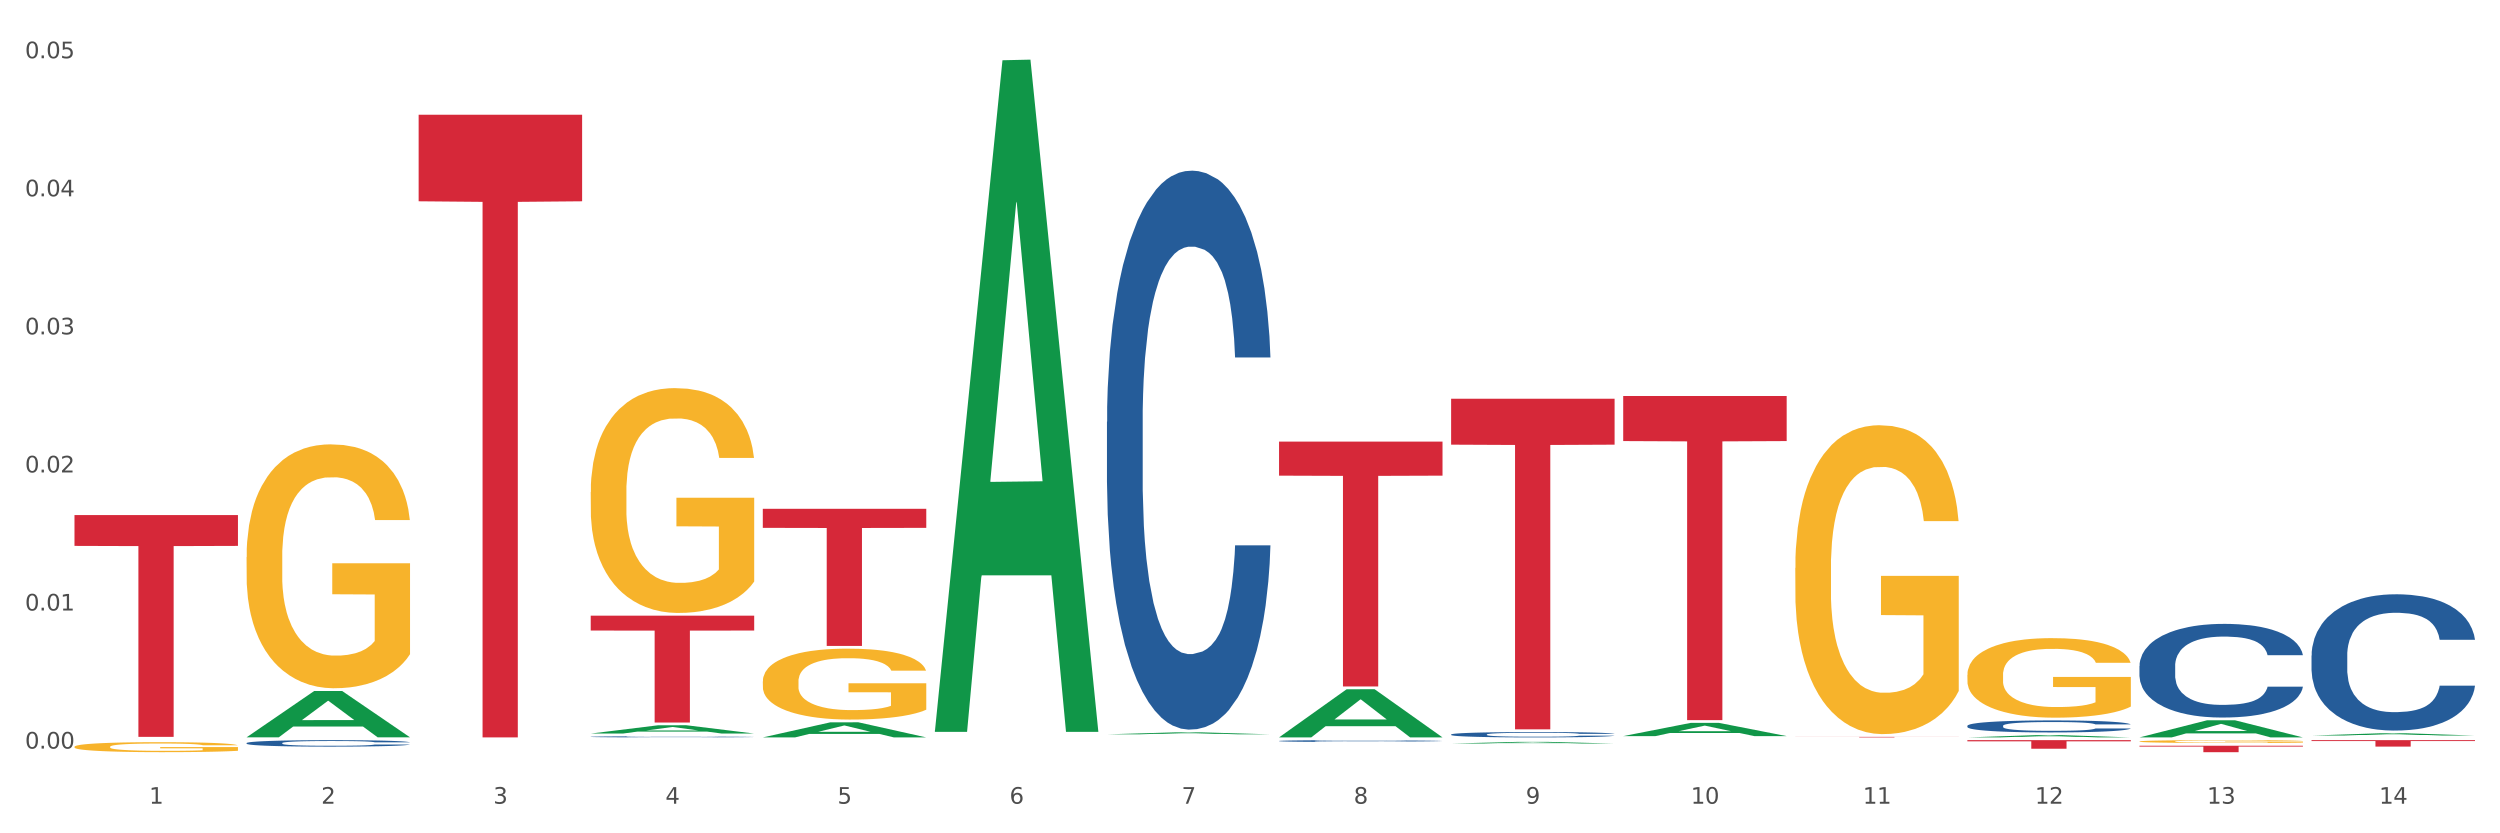 <?xml version="1.0" encoding="utf-8" standalone="no"?>
<!DOCTYPE svg PUBLIC "-//W3C//DTD SVG 1.1//EN"
  "http://www.w3.org/Graphics/SVG/1.1/DTD/svg11.dtd">
<svg xmlns:xlink="http://www.w3.org/1999/xlink" width="1080pt" height="360pt" viewBox="0 0 1080 360" xmlns="http://www.w3.org/2000/svg" version="1.1">
 <rect x="0" y="0" width="1080" height="360" fill="#333333" stroke="none"/>
 <defs>
  <style type="text/css">*{stroke-linejoin: round; stroke-linecap: butt}</style>
 </defs>
 <g id="figure_1">
  <g id="patch_1">
   <path d="M 0 360 
L 1080 360 
L 1080 0 
L 0 0 
z
" style="fill: #ffffff; stroke: #ffffff; stroke-linejoin: miter"/>
  </g>
  <g id="axes_1">
   <g id="matplotlib.axis_1">
    <g id="xtick_1">
     <g id="text_1">
      <!-- 1 -->
      <g style="fill: #4d4d4d" transform="translate(64.432 347.204) scale(0.096 -0.096)">
       <defs>
        <path id="DejaVuSans-31" d="M 794 531 
L 1825 531 
L 1825 4091 
L 703 3866 
L 703 4441 
L 1819 4666 
L 2450 4666 
L 2450 531 
L 3481 531 
L 3481 0 
L 794 0 
L 794 531 
z
" transform="scale(0.016)"/>
       </defs>
       <use xlink:href="#DejaVuSans-31"/>
      </g>
     </g>
    </g>
    <g id="xtick_2">
     <g id="text_2">
      <!-- 2 -->
      <g style="fill: #4d4d4d" transform="translate(138.771 347.204) scale(0.096 -0.096)">
       <defs>
        <path id="DejaVuSans-32" d="M 1228 531 
L 3431 531 
L 3431 0 
L 469 0 
L 469 531 
Q 828 903 1448 1529 
Q 2069 2156 2228 2338 
Q 2531 2678 2651 2914 
Q 2772 3150 2772 3378 
Q 2772 3750 2511 3984 
Q 2250 4219 1831 4219 
Q 1534 4219 1204 4116 
Q 875 4013 500 3803 
L 500 4441 
Q 881 4594 1212 4672 
Q 1544 4750 1819 4750 
Q 2544 4750 2975 4387 
Q 3406 4025 3406 3419 
Q 3406 3131 3298 2873 
Q 3191 2616 2906 2266 
Q 2828 2175 2409 1742 
Q 1991 1309 1228 531 
z
" transform="scale(0.016)"/>
       </defs>
       <use xlink:href="#DejaVuSans-32"/>
      </g>
     </g>
    </g>
    <g id="xtick_3">
     <g id="text_3">
      <!-- 3 -->
      <g style="fill: #4d4d4d" transform="translate(213.109 347.204) scale(0.096 -0.096)">
       <defs>
        <path id="DejaVuSans-33" d="M 2597 2516 
Q 3050 2419 3304 2112 
Q 3559 1806 3559 1356 
Q 3559 666 3084 287 
Q 2609 -91 1734 -91 
Q 1441 -91 1130 -33 
Q 819 25 488 141 
L 488 750 
Q 750 597 1062 519 
Q 1375 441 1716 441 
Q 2309 441 2620 675 
Q 2931 909 2931 1356 
Q 2931 1769 2642 2001 
Q 2353 2234 1838 2234 
L 1294 2234 
L 1294 2753 
L 1863 2753 
Q 2328 2753 2575 2939 
Q 2822 3125 2822 3475 
Q 2822 3834 2567 4026 
Q 2313 4219 1838 4219 
Q 1578 4219 1281 4162 
Q 984 4106 628 3988 
L 628 4550 
Q 988 4650 1302 4700 
Q 1616 4750 1894 4750 
Q 2613 4750 3031 4423 
Q 3450 4097 3450 3541 
Q 3450 3153 3228 2886 
Q 3006 2619 2597 2516 
z
" transform="scale(0.016)"/>
       </defs>
       <use xlink:href="#DejaVuSans-33"/>
      </g>
     </g>
    </g>
    <g id="xtick_4">
     <g id="text_4">
      <!-- 4 -->
      <g style="fill: #4d4d4d" transform="translate(287.448 347.204) scale(0.096 -0.096)">
       <defs>
        <path id="DejaVuSans-34" d="M 2419 4116 
L 825 1625 
L 2419 1625 
L 2419 4116 
z
M 2253 4666 
L 3047 4666 
L 3047 1625 
L 3713 1625 
L 3713 1100 
L 3047 1100 
L 3047 0 
L 2419 0 
L 2419 1100 
L 313 1100 
L 313 1709 
L 2253 4666 
z
" transform="scale(0.016)"/>
       </defs>
       <use xlink:href="#DejaVuSans-34"/>
      </g>
     </g>
    </g>
    <g id="xtick_5">
     <g id="text_5">
      <!-- 5 -->
      <g style="fill: #4d4d4d" transform="translate(361.787 347.204) scale(0.096 -0.096)">
       <defs>
        <path id="DejaVuSans-35" d="M 691 4666 
L 3169 4666 
L 3169 4134 
L 1269 4134 
L 1269 2991 
Q 1406 3038 1543 3061 
Q 1681 3084 1819 3084 
Q 2600 3084 3056 2656 
Q 3513 2228 3513 1497 
Q 3513 744 3044 326 
Q 2575 -91 1722 -91 
Q 1428 -91 1123 -41 
Q 819 9 494 109 
L 494 744 
Q 775 591 1075 516 
Q 1375 441 1709 441 
Q 2250 441 2565 725 
Q 2881 1009 2881 1497 
Q 2881 1984 2565 2268 
Q 2250 2553 1709 2553 
Q 1456 2553 1204 2497 
Q 953 2441 691 2322 
L 691 4666 
z
" transform="scale(0.016)"/>
       </defs>
       <use xlink:href="#DejaVuSans-35"/>
      </g>
     </g>
    </g>
    <g id="xtick_6">
     <g id="text_6">
      <!-- 6 -->
      <g style="fill: #4d4d4d" transform="translate(436.125 347.204) scale(0.096 -0.096)">
       <defs>
        <path id="DejaVuSans-36" d="M 2113 2584 
Q 1688 2584 1439 2293 
Q 1191 2003 1191 1497 
Q 1191 994 1439 701 
Q 1688 409 2113 409 
Q 2538 409 2786 701 
Q 3034 994 3034 1497 
Q 3034 2003 2786 2293 
Q 2538 2584 2113 2584 
z
M 3366 4563 
L 3366 3988 
Q 3128 4100 2886 4159 
Q 2644 4219 2406 4219 
Q 1781 4219 1451 3797 
Q 1122 3375 1075 2522 
Q 1259 2794 1537 2939 
Q 1816 3084 2150 3084 
Q 2853 3084 3261 2657 
Q 3669 2231 3669 1497 
Q 3669 778 3244 343 
Q 2819 -91 2113 -91 
Q 1303 -91 875 529 
Q 447 1150 447 2328 
Q 447 3434 972 4092 
Q 1497 4750 2381 4750 
Q 2619 4750 2861 4703 
Q 3103 4656 3366 4563 
z
" transform="scale(0.016)"/>
       </defs>
       <use xlink:href="#DejaVuSans-36"/>
      </g>
     </g>
    </g>
    <g id="xtick_7">
     <g id="text_7">
      <!-- 7 -->
      <g style="fill: #4d4d4d" transform="translate(510.464 347.204) scale(0.096 -0.096)">
       <defs>
        <path id="DejaVuSans-37" d="M 525 4666 
L 3525 4666 
L 3525 4397 
L 1831 0 
L 1172 0 
L 2766 4134 
L 525 4134 
L 525 4666 
z
" transform="scale(0.016)"/>
       </defs>
       <use xlink:href="#DejaVuSans-37"/>
      </g>
     </g>
    </g>
    <g id="xtick_8">
     <g id="text_8">
      <!-- 8 -->
      <g style="fill: #4d4d4d" transform="translate(584.803 347.204) scale(0.096 -0.096)">
       <defs>
        <path id="DejaVuSans-38" d="M 2034 2216 
Q 1584 2216 1326 1975 
Q 1069 1734 1069 1313 
Q 1069 891 1326 650 
Q 1584 409 2034 409 
Q 2484 409 2743 651 
Q 3003 894 3003 1313 
Q 3003 1734 2745 1975 
Q 2488 2216 2034 2216 
z
M 1403 2484 
Q 997 2584 770 2862 
Q 544 3141 544 3541 
Q 544 4100 942 4425 
Q 1341 4750 2034 4750 
Q 2731 4750 3128 4425 
Q 3525 4100 3525 3541 
Q 3525 3141 3298 2862 
Q 3072 2584 2669 2484 
Q 3125 2378 3379 2068 
Q 3634 1759 3634 1313 
Q 3634 634 3220 271 
Q 2806 -91 2034 -91 
Q 1263 -91 848 271 
Q 434 634 434 1313 
Q 434 1759 690 2068 
Q 947 2378 1403 2484 
z
M 1172 3481 
Q 1172 3119 1398 2916 
Q 1625 2713 2034 2713 
Q 2441 2713 2670 2916 
Q 2900 3119 2900 3481 
Q 2900 3844 2670 4047 
Q 2441 4250 2034 4250 
Q 1625 4250 1398 4047 
Q 1172 3844 1172 3481 
z
" transform="scale(0.016)"/>
       </defs>
       <use xlink:href="#DejaVuSans-38"/>
      </g>
     </g>
    </g>
    <g id="xtick_9">
     <g id="text_9">
      <!-- 9 -->
      <g style="fill: #4d4d4d" transform="translate(659.142 347.204) scale(0.096 -0.096)">
       <defs>
        <path id="DejaVuSans-39" d="M 703 97 
L 703 672 
Q 941 559 1184 500 
Q 1428 441 1663 441 
Q 2288 441 2617 861 
Q 2947 1281 2994 2138 
Q 2813 1869 2534 1725 
Q 2256 1581 1919 1581 
Q 1219 1581 811 2004 
Q 403 2428 403 3163 
Q 403 3881 828 4315 
Q 1253 4750 1959 4750 
Q 2769 4750 3195 4129 
Q 3622 3509 3622 2328 
Q 3622 1225 3098 567 
Q 2575 -91 1691 -91 
Q 1453 -91 1209 -44 
Q 966 3 703 97 
z
M 1959 2075 
Q 2384 2075 2632 2365 
Q 2881 2656 2881 3163 
Q 2881 3666 2632 3958 
Q 2384 4250 1959 4250 
Q 1534 4250 1286 3958 
Q 1038 3666 1038 3163 
Q 1038 2656 1286 2365 
Q 1534 2075 1959 2075 
z
" transform="scale(0.016)"/>
       </defs>
       <use xlink:href="#DejaVuSans-39"/>
      </g>
     </g>
    </g>
    <g id="xtick_10">
     <g id="text_10">
      <!-- 10 -->
      <g style="fill: #4d4d4d" transform="translate(730.426 347.204) scale(0.096 -0.096)">
       <defs>
        <path id="DejaVuSans-30" d="M 2034 4250 
Q 1547 4250 1301 3770 
Q 1056 3291 1056 2328 
Q 1056 1369 1301 889 
Q 1547 409 2034 409 
Q 2525 409 2770 889 
Q 3016 1369 3016 2328 
Q 3016 3291 2770 3770 
Q 2525 4250 2034 4250 
z
M 2034 4750 
Q 2819 4750 3233 4129 
Q 3647 3509 3647 2328 
Q 3647 1150 3233 529 
Q 2819 -91 2034 -91 
Q 1250 -91 836 529 
Q 422 1150 422 2328 
Q 422 3509 836 4129 
Q 1250 4750 2034 4750 
z
" transform="scale(0.016)"/>
       </defs>
       <use xlink:href="#DejaVuSans-31"/>
       <use xlink:href="#DejaVuSans-30" transform="translate(63.623 0)"/>
      </g>
     </g>
    </g>
    <g id="xtick_11">
     <g id="text_11">
      <!-- 11 -->
      <g style="fill: #4d4d4d" transform="translate(804.765 347.204) scale(0.096 -0.096)">
       <use xlink:href="#DejaVuSans-31"/>
       <use xlink:href="#DejaVuSans-31" transform="translate(63.623 0)"/>
      </g>
     </g>
    </g>
    <g id="xtick_12">
     <g id="text_12">
      <!-- 12 -->
      <g style="fill: #4d4d4d" transform="translate(879.104 347.204) scale(0.096 -0.096)">
       <use xlink:href="#DejaVuSans-31"/>
       <use xlink:href="#DejaVuSans-32" transform="translate(63.623 0)"/>
      </g>
     </g>
    </g>
    <g id="xtick_13">
     <g id="text_13">
      <!-- 13 -->
      <g style="fill: #4d4d4d" transform="translate(953.442 347.204) scale(0.096 -0.096)">
       <use xlink:href="#DejaVuSans-31"/>
       <use xlink:href="#DejaVuSans-33" transform="translate(63.623 0)"/>
      </g>
     </g>
    </g>
    <g id="xtick_14">
     <g id="text_14">
      <!-- 14 -->
      <g style="fill: #4d4d4d" transform="translate(1027.781 347.204) scale(0.096 -0.096)">
       <use xlink:href="#DejaVuSans-31"/>
       <use xlink:href="#DejaVuSans-34" transform="translate(63.623 0)"/>
      </g>
     </g>
    </g>
    <g id="xtick_15"/>
    <g id="xtick_16"/>
    <g id="xtick_17"/>
    <g id="xtick_18"/>
    <g id="xtick_19"/>
    <g id="xtick_20"/>
    <g id="xtick_21"/>
    <g id="xtick_22"/>
    <g id="xtick_23"/>
    <g id="xtick_24"/>
    <g id="xtick_25"/>
    <g id="xtick_26"/>
    <g id="xtick_27"/>
   </g>
   <g id="matplotlib.axis_2">
    <g id="ytick_1">
     <g id="text_15">
      <!-- 0.00 -->
      <g style="fill: #4d4d4d" transform="translate(10.8 323.39) scale(0.096 -0.096)">
       <defs>
        <path id="DejaVuSans-2e" d="M 684 794 
L 1344 794 
L 1344 0 
L 684 0 
L 684 794 
z
" transform="scale(0.016)"/>
       </defs>
       <use xlink:href="#DejaVuSans-30"/>
       <use xlink:href="#DejaVuSans-2e" transform="translate(63.623 0)"/>
       <use xlink:href="#DejaVuSans-30" transform="translate(95.41 0)"/>
       <use xlink:href="#DejaVuSans-30" transform="translate(159.033 0)"/>
      </g>
     </g>
    </g>
    <g id="ytick_2">
     <g id="text_16">
      <!-- 0.01 -->
      <g style="fill: #4d4d4d" transform="translate(10.8 263.745) scale(0.096 -0.096)">
       <use xlink:href="#DejaVuSans-30"/>
       <use xlink:href="#DejaVuSans-2e" transform="translate(63.623 0)"/>
       <use xlink:href="#DejaVuSans-30" transform="translate(95.41 0)"/>
       <use xlink:href="#DejaVuSans-31" transform="translate(159.033 0)"/>
      </g>
     </g>
    </g>
    <g id="ytick_3">
     <g id="text_17">
      <!-- 0.02 -->
      <g style="fill: #4d4d4d" transform="translate(10.8 204.1) scale(0.096 -0.096)">
       <use xlink:href="#DejaVuSans-30"/>
       <use xlink:href="#DejaVuSans-2e" transform="translate(63.623 0)"/>
       <use xlink:href="#DejaVuSans-30" transform="translate(95.41 0)"/>
       <use xlink:href="#DejaVuSans-32" transform="translate(159.033 0)"/>
      </g>
     </g>
    </g>
    <g id="ytick_4">
     <g id="text_18">
      <!-- 0.03 -->
      <g style="fill: #4d4d4d" transform="translate(10.8 144.455) scale(0.096 -0.096)">
       <use xlink:href="#DejaVuSans-30"/>
       <use xlink:href="#DejaVuSans-2e" transform="translate(63.623 0)"/>
       <use xlink:href="#DejaVuSans-30" transform="translate(95.41 0)"/>
       <use xlink:href="#DejaVuSans-33" transform="translate(159.033 0)"/>
      </g>
     </g>
    </g>
    <g id="ytick_5">
     <g id="text_19">
      <!-- 0.04 -->
      <g style="fill: #4d4d4d" transform="translate(10.8 84.811) scale(0.096 -0.096)">
       <use xlink:href="#DejaVuSans-30"/>
       <use xlink:href="#DejaVuSans-2e" transform="translate(63.623 0)"/>
       <use xlink:href="#DejaVuSans-30" transform="translate(95.41 0)"/>
       <use xlink:href="#DejaVuSans-34" transform="translate(159.033 0)"/>
      </g>
     </g>
    </g>
    <g id="ytick_6">
     <g id="text_20">
      <!-- 0.05 -->
      <g style="fill: #4d4d4d" transform="translate(10.8 25.166) scale(0.096 -0.096)">
       <use xlink:href="#DejaVuSans-30"/>
       <use xlink:href="#DejaVuSans-2e" transform="translate(63.623 0)"/>
       <use xlink:href="#DejaVuSans-30" transform="translate(95.41 0)"/>
       <use xlink:href="#DejaVuSans-35" transform="translate(159.033 0)"/>
      </g>
     </g>
    </g>
    <g id="ytick_7"/>
    <g id="ytick_8"/>
    <g id="ytick_9"/>
    <g id="ytick_10"/>
    <g id="ytick_11"/>
   </g>
   <g id="PolyCollection_1">
    <path d="M 106.514 318.5 
L 106.587 318.481 
L 135.709 298.522 
L 147.795 298.503 
L 177.135 318.537 
L 163.157 318.537 
L 156.823 313.872 
L 126.754 313.872 
L 126.535 313.947 
L 120.42 318.537 
L 106.514 318.537 
L 106.514 318.5 
L 130.54 311.088 
L 153.037 311.069 
L 141.897 302.774 
L 141.752 302.736 
L 141.606 302.792 
L 130.467 311.069 
L 130.54 311.088 
L 106.514 318.5 
z
" clip-path="url(#p9e64b5b93c)" style="fill: #109648"/>
    <path d="M 849.901 291.554 
L 849.984 291.523 
L 849.984 290.393 
L 850.151 289.42 
L 850.985 287.066 
L 852.235 285.12 
L 853.153 284.084 
L 854.07 283.237 
L 855.154 282.389 
L 856.488 281.511 
L 858.906 280.224 
L 860.407 279.565 
L 862.241 278.874 
L 865.576 277.87 
L 867.994 277.305 
L 870.495 276.834 
L 874.581 276.269 
L 877.249 276.018 
L 880.084 275.83 
L 883.502 275.704 
L 886.087 275.673 
L 891.757 275.767 
L 896.593 276.049 
L 898.927 276.269 
L 901.929 276.646 
L 903.513 276.897 
L 906.098 277.399 
L 908.766 278.058 
L 910.601 278.623 
L 913.352 279.69 
L 915.436 280.757 
L 917.354 282.076 
L 918.355 282.986 
L 919.105 283.833 
L 919.772 284.806 
L 920.439 286.344 
L 905.431 286.344 
L 904.847 285.246 
L 903.93 284.21 
L 902.596 283.206 
L 901.429 282.578 
L 899.428 281.793 
L 897.593 281.291 
L 895.676 280.914 
L 893.341 280.6 
L 891.507 280.444 
L 888.922 280.318 
L 883.836 280.349 
L 880.417 280.6 
L 878.083 280.914 
L 876.582 281.197 
L 875.248 281.511 
L 873.747 281.95 
L 871.996 282.609 
L 870.745 283.206 
L 869.495 283.959 
L 868.494 284.712 
L 867.577 285.591 
L 866.827 286.532 
L 866.243 287.505 
L 865.743 288.698 
L 865.326 290.675 
L 865.326 294.975 
L 865.493 295.948 
L 865.91 297.235 
L 866.41 298.208 
L 867.244 299.369 
L 867.994 300.154 
L 869.411 301.284 
L 870.996 302.225 
L 872.246 302.822 
L 873.497 303.324 
L 875.665 304.014 
L 878.083 304.579 
L 880.167 304.925 
L 883.002 305.238 
L 884.92 305.364 
L 886.587 305.427 
L 890.673 305.427 
L 893.591 305.333 
L 896.843 305.113 
L 899.344 304.83 
L 901.429 304.485 
L 903.763 303.92 
L 905.264 303.387 
L 905.264 296.827 
L 886.921 296.796 
L 886.921 292.433 
L 920.523 292.433 
L 920.523 305.238 
L 919.105 305.898 
L 917.521 306.494 
L 915.853 307.027 
L 913.352 307.687 
L 910.35 308.314 
L 907.682 308.754 
L 904.847 309.13 
L 901.512 309.476 
L 897.177 309.789 
L 894.508 309.915 
L 891.173 310.009 
L 887.254 310.041 
L 883.836 309.978 
L 880.501 309.821 
L 876.999 309.538 
L 873.58 309.13 
L 870.996 308.722 
L 868.411 308.22 
L 865.659 307.561 
L 863.492 306.933 
L 861.824 306.368 
L 859.99 305.647 
L 857.989 304.705 
L 856.488 303.858 
L 855.154 302.979 
L 853.736 301.849 
L 852.736 300.876 
L 851.735 299.652 
L 851.151 298.742 
L 850.484 297.329 
L 849.984 295.352 
L 849.901 291.554 
z
" clip-path="url(#p9e64b5b93c)" style="fill: #f7b32b"/>
    <path d="M 924.24 320.313 
L 924.323 320.312 
L 924.323 320.271 
L 924.49 320.236 
L 925.323 320.152 
L 926.574 320.082 
L 927.491 320.045 
L 928.408 320.014 
L 929.492 319.984 
L 930.826 319.952 
L 933.244 319.906 
L 934.745 319.882 
L 936.58 319.858 
L 939.915 319.822 
L 942.333 319.801 
L 944.834 319.784 
L 948.92 319.764 
L 951.588 319.755 
L 954.423 319.748 
L 957.841 319.744 
L 960.426 319.743 
L 966.096 319.746 
L 970.932 319.756 
L 973.266 319.764 
L 976.268 319.778 
L 977.852 319.787 
L 980.437 319.805 
L 983.105 319.828 
L 984.939 319.849 
L 987.691 319.887 
L 989.775 319.925 
L 991.693 319.973 
L 992.693 320.005 
L 993.444 320.036 
L 994.111 320.071 
L 994.778 320.126 
L 979.77 320.126 
L 979.186 320.086 
L 978.269 320.049 
L 976.935 320.013 
L 975.768 319.991 
L 973.766 319.963 
L 971.932 319.944 
L 970.014 319.931 
L 967.68 319.92 
L 965.845 319.914 
L 963.261 319.91 
L 958.175 319.911 
L 954.756 319.92 
L 952.422 319.931 
L 950.921 319.941 
L 949.587 319.952 
L 948.086 319.968 
L 946.335 319.992 
L 945.084 320.013 
L 943.834 320.04 
L 942.833 320.067 
L 941.916 320.099 
L 941.165 320.133 
L 940.582 320.168 
L 940.081 320.21 
L 939.665 320.281 
L 939.665 320.436 
L 939.831 320.471 
L 940.248 320.517 
L 940.749 320.552 
L 941.582 320.594 
L 942.333 320.622 
L 943.75 320.662 
L 945.334 320.696 
L 946.585 320.718 
L 947.836 320.736 
L 950.004 320.761 
L 952.422 320.781 
L 954.506 320.793 
L 957.341 320.804 
L 959.259 320.809 
L 960.926 320.811 
L 965.012 320.811 
L 967.93 320.808 
L 971.182 320.8 
L 973.683 320.79 
L 975.768 320.777 
L 978.102 320.757 
L 979.603 320.738 
L 979.603 320.502 
L 961.26 320.501 
L 961.26 320.345 
L 994.861 320.345 
L 994.861 320.804 
L 993.444 320.828 
L 991.86 320.85 
L 990.192 320.869 
L 987.691 320.892 
L 984.689 320.915 
L 982.021 320.931 
L 979.186 320.944 
L 975.851 320.957 
L 971.515 320.968 
L 968.847 320.972 
L 965.512 320.976 
L 961.593 320.977 
L 958.175 320.975 
L 954.84 320.969 
L 951.338 320.959 
L 947.919 320.944 
L 945.334 320.93 
L 942.75 320.912 
L 939.998 320.888 
L 937.83 320.865 
L 936.163 320.845 
L 934.328 320.819 
L 932.327 320.785 
L 930.826 320.755 
L 929.492 320.723 
L 928.075 320.683 
L 927.074 320.648 
L 926.074 320.604 
L 925.49 320.571 
L 924.823 320.52 
L 924.323 320.449 
L 924.24 320.313 
z
" clip-path="url(#p9e64b5b93c)" style="fill: #f7b32b"/>
    <path d="M 998.578 283.183 
L 998.662 283.129 
L 998.662 281.623 
L 998.912 279.58 
L 999.83 275.816 
L 1000.999 272.966 
L 1003.003 269.632 
L 1004.088 268.234 
L 1005.507 266.674 
L 1008.429 264.147 
L 1011.768 261.996 
L 1014.105 260.813 
L 1015.858 260.06 
L 1019.781 258.716 
L 1022.035 258.124 
L 1024.373 257.64 
L 1026.376 257.317 
L 1029.715 256.941 
L 1032.387 256.78 
L 1035.475 256.726 
L 1038.063 256.78 
L 1041.486 256.995 
L 1046.494 257.64 
L 1048.414 258.017 
L 1051.002 258.662 
L 1053.673 259.522 
L 1055.844 260.383 
L 1058.348 261.619 
L 1060.936 263.233 
L 1063.44 265.276 
L 1065.193 267.158 
L 1066.612 269.148 
L 1067.864 271.567 
L 1068.783 274.202 
L 1069.2 276.407 
L 1053.924 276.407 
L 1053.506 274.418 
L 1052.671 272.267 
L 1051.837 270.815 
L 1050.918 269.632 
L 1049.499 268.287 
L 1048.247 267.427 
L 1046.16 266.405 
L 1044.24 265.76 
L 1042.654 265.384 
L 1040.734 265.061 
L 1036.644 264.738 
L 1033.722 264.738 
L 1031.886 264.846 
L 1029.632 265.115 
L 1027.712 265.491 
L 1025.458 266.136 
L 1023.705 266.835 
L 1021.952 267.75 
L 1020.95 268.395 
L 1019.448 269.578 
L 1018.446 270.546 
L 1017.11 272.213 
L 1016.359 273.396 
L 1015.023 276.461 
L 1014.439 278.719 
L 1014.188 280.279 
L 1014.022 282 
L 1014.022 290.388 
L 1014.522 294.152 
L 1014.94 295.766 
L 1015.608 297.594 
L 1016.86 299.96 
L 1018.696 302.272 
L 1020.616 303.939 
L 1022.202 304.961 
L 1023.705 305.714 
L 1025.207 306.305 
L 1027.044 306.843 
L 1028.547 307.166 
L 1030.8 307.488 
L 1033.472 307.65 
L 1035.559 307.65 
L 1039.816 307.381 
L 1041.736 307.112 
L 1043.572 306.735 
L 1045.576 306.144 
L 1047.162 305.499 
L 1048.08 305.015 
L 1049.583 303.993 
L 1050.752 302.918 
L 1051.753 301.681 
L 1052.421 300.605 
L 1053.172 298.992 
L 1053.757 297.164 
L 1053.924 296.196 
L 1069.2 296.196 
L 1068.866 298.132 
L 1068.282 300.014 
L 1067.113 302.541 
L 1066.195 303.993 
L 1064.776 305.768 
L 1063.273 307.273 
L 1061.186 308.94 
L 1059.266 310.177 
L 1057.263 311.252 
L 1055.092 312.22 
L 1051.169 313.565 
L 1049.75 313.941 
L 1046.745 314.586 
L 1044.407 314.963 
L 1040.985 315.339 
L 1037.479 315.554 
L 1033.806 315.608 
L 1030.55 315.501 
L 1026.96 315.178 
L 1024.707 314.855 
L 1022.202 314.371 
L 1019.281 313.618 
L 1016.526 312.704 
L 1013.938 311.629 
L 1011.517 310.392 
L 1009.263 308.994 
L 1006.342 306.682 
L 1004.171 304.423 
L 1002.585 302.326 
L 1001.5 300.551 
L 1000.415 298.293 
L 999.83 296.734 
L 998.912 292.969 
L 998.578 289.474 
L 998.578 283.183 
z
" clip-path="url(#p9e64b5b93c)" style="fill: #255c99"/>
    <path d="M 924.24 287.696 
L 924.323 287.659 
L 924.323 286.625 
L 924.573 285.22 
L 925.492 282.633 
L 926.66 280.675 
L 928.664 278.383 
L 929.749 277.422 
L 931.168 276.351 
L 934.09 274.614 
L 937.429 273.136 
L 939.766 272.322 
L 941.519 271.805 
L 945.443 270.881 
L 947.697 270.475 
L 950.034 270.142 
L 952.037 269.92 
L 955.377 269.662 
L 958.048 269.551 
L 961.136 269.514 
L 963.724 269.551 
L 967.147 269.699 
L 972.155 270.142 
L 974.075 270.401 
L 976.663 270.844 
L 979.335 271.436 
L 981.505 272.027 
L 984.009 272.877 
L 986.597 273.986 
L 989.101 275.39 
L 990.854 276.683 
L 992.273 278.051 
L 993.526 279.714 
L 994.444 281.525 
L 994.861 283.04 
L 979.585 283.04 
L 979.168 281.672 
L 978.333 280.194 
L 977.498 279.196 
L 976.58 278.383 
L 975.161 277.459 
L 973.908 276.868 
L 971.822 276.166 
L 969.902 275.722 
L 968.316 275.464 
L 966.396 275.242 
L 962.305 275.02 
L 959.383 275.02 
L 957.547 275.094 
L 955.293 275.279 
L 953.373 275.538 
L 951.119 275.981 
L 949.366 276.462 
L 947.613 277.09 
L 946.611 277.533 
L 945.109 278.346 
L 944.107 279.012 
L 942.771 280.157 
L 942.02 280.97 
L 940.685 283.077 
L 940.1 284.629 
L 939.85 285.701 
L 939.683 286.883 
L 939.683 292.648 
L 940.184 295.235 
L 940.601 296.344 
L 941.269 297.601 
L 942.521 299.227 
L 944.358 300.816 
L 946.278 301.961 
L 947.864 302.664 
L 949.366 303.181 
L 950.869 303.588 
L 952.705 303.957 
L 954.208 304.179 
L 956.462 304.401 
L 959.133 304.511 
L 961.22 304.511 
L 965.477 304.327 
L 967.397 304.142 
L 969.234 303.883 
L 971.237 303.477 
L 972.823 303.033 
L 973.742 302.701 
L 975.244 301.998 
L 976.413 301.259 
L 977.415 300.409 
L 978.082 299.67 
L 978.834 298.561 
L 979.418 297.305 
L 979.585 296.64 
L 994.861 296.64 
L 994.527 297.97 
L 993.943 299.264 
L 992.774 301.001 
L 991.856 301.998 
L 990.437 303.218 
L 988.934 304.253 
L 986.847 305.398 
L 984.927 306.248 
L 982.924 306.988 
L 980.754 307.653 
L 976.83 308.577 
L 975.411 308.835 
L 972.406 309.279 
L 970.069 309.537 
L 966.646 309.796 
L 963.14 309.944 
L 959.467 309.981 
L 956.211 309.907 
L 952.622 309.685 
L 950.368 309.464 
L 947.864 309.131 
L 944.942 308.614 
L 942.187 307.985 
L 939.599 307.246 
L 937.178 306.396 
L 934.925 305.435 
L 932.003 303.846 
L 929.832 302.294 
L 928.246 300.853 
L 927.161 299.633 
L 926.076 298.081 
L 925.492 297.009 
L 924.573 294.422 
L 924.24 292.02 
L 924.24 287.696 
z
" clip-path="url(#p9e64b5b93c)" style="fill: #255c99"/>
    <path d="M 849.901 313.551 
L 849.984 313.547 
L 849.984 313.414 
L 850.235 313.234 
L 851.153 312.901 
L 852.322 312.65 
L 854.325 312.356 
L 855.41 312.232 
L 856.829 312.094 
L 859.751 311.871 
L 863.09 311.682 
L 865.428 311.577 
L 867.181 311.511 
L 871.104 311.392 
L 873.358 311.34 
L 875.695 311.297 
L 877.699 311.269 
L 881.038 311.235 
L 883.709 311.221 
L 886.798 311.216 
L 889.386 311.221 
L 892.808 311.24 
L 897.817 311.297 
L 899.737 311.33 
L 902.325 311.387 
L 904.996 311.463 
L 907.166 311.539 
L 909.671 311.648 
L 912.258 311.791 
L 914.763 311.971 
L 916.516 312.137 
L 917.935 312.313 
L 919.187 312.526 
L 920.105 312.759 
L 920.523 312.953 
L 905.246 312.953 
L 904.829 312.778 
L 903.994 312.588 
L 903.159 312.46 
L 902.241 312.356 
L 900.822 312.237 
L 899.57 312.161 
L 897.483 312.071 
L 895.563 312.014 
L 893.977 311.981 
L 892.057 311.952 
L 887.966 311.924 
L 885.045 311.924 
L 883.208 311.933 
L 880.954 311.957 
L 879.034 311.99 
L 876.78 312.047 
L 875.027 312.109 
L 873.274 312.189 
L 872.273 312.246 
L 870.77 312.351 
L 869.768 312.436 
L 868.433 312.583 
L 867.681 312.688 
L 866.346 312.958 
L 865.761 313.158 
L 865.511 313.295 
L 865.344 313.447 
L 865.344 314.187 
L 865.845 314.52 
L 866.262 314.662 
L 866.93 314.823 
L 868.182 315.032 
L 870.019 315.236 
L 871.939 315.383 
L 873.525 315.474 
L 875.027 315.54 
L 876.53 315.592 
L 878.367 315.64 
L 879.869 315.668 
L 882.123 315.697 
L 884.794 315.711 
L 886.881 315.711 
L 891.139 315.687 
L 893.059 315.663 
L 894.895 315.63 
L 896.899 315.578 
L 898.485 315.521 
L 899.403 315.478 
L 900.905 315.388 
L 902.074 315.293 
L 903.076 315.184 
L 903.744 315.089 
L 904.495 314.947 
L 905.079 314.785 
L 905.246 314.7 
L 920.523 314.7 
L 920.189 314.871 
L 919.604 315.037 
L 918.436 315.26 
L 917.517 315.388 
L 916.098 315.545 
L 914.596 315.678 
L 912.509 315.825 
L 910.589 315.934 
L 908.585 316.029 
L 906.415 316.114 
L 902.491 316.233 
L 901.072 316.266 
L 898.067 316.323 
L 895.73 316.356 
L 892.307 316.39 
L 888.801 316.409 
L 885.128 316.413 
L 881.873 316.404 
L 878.283 316.375 
L 876.029 316.347 
L 873.525 316.304 
L 870.603 316.238 
L 867.848 316.157 
L 865.261 316.062 
L 862.84 315.953 
L 860.586 315.83 
L 857.664 315.625 
L 855.494 315.426 
L 853.908 315.241 
L 852.823 315.084 
L 851.737 314.885 
L 851.153 314.747 
L 850.235 314.415 
L 849.901 314.107 
L 849.901 313.551 
z
" clip-path="url(#p9e64b5b93c)" style="fill: #255c99"/>
    <path d="M 626.885 317.286 
L 626.968 317.284 
L 626.968 317.225 
L 627.219 317.144 
L 628.137 316.995 
L 629.306 316.883 
L 631.309 316.751 
L 632.394 316.696 
L 633.813 316.634 
L 636.735 316.535 
L 640.074 316.45 
L 642.411 316.403 
L 644.164 316.373 
L 648.088 316.32 
L 650.342 316.297 
L 652.679 316.278 
L 654.683 316.265 
L 658.022 316.25 
L 660.693 316.244 
L 663.782 316.241 
L 666.369 316.244 
L 669.792 316.252 
L 674.801 316.278 
L 676.721 316.292 
L 679.308 316.318 
L 681.98 316.352 
L 684.15 316.386 
L 686.654 316.435 
L 689.242 316.498 
L 691.747 316.579 
L 693.5 316.653 
L 694.919 316.732 
L 696.171 316.828 
L 697.089 316.932 
L 697.506 317.019 
L 682.23 317.019 
L 681.813 316.94 
L 680.978 316.855 
L 680.143 316.798 
L 679.225 316.751 
L 677.806 316.698 
L 676.554 316.664 
L 674.467 316.624 
L 672.547 316.598 
L 670.961 316.583 
L 669.041 316.571 
L 664.95 316.558 
L 662.029 316.558 
L 660.192 316.562 
L 657.938 316.573 
L 656.018 316.588 
L 653.764 316.613 
L 652.011 316.641 
L 650.258 316.677 
L 649.257 316.702 
L 647.754 316.749 
L 646.752 316.787 
L 645.417 316.853 
L 644.665 316.9 
L 643.33 317.021 
L 642.745 317.11 
L 642.495 317.172 
L 642.328 317.24 
L 642.328 317.571 
L 642.829 317.719 
L 643.246 317.783 
L 643.914 317.855 
L 645.166 317.949 
L 647.003 318.04 
L 648.923 318.106 
L 650.509 318.146 
L 652.011 318.176 
L 653.514 318.199 
L 655.35 318.221 
L 656.853 318.233 
L 659.107 318.246 
L 661.778 318.252 
L 663.865 318.252 
L 668.122 318.242 
L 670.042 318.231 
L 671.879 318.216 
L 673.882 318.193 
L 675.468 318.168 
L 676.387 318.148 
L 677.889 318.108 
L 679.058 318.066 
L 680.06 318.017 
L 680.728 317.974 
L 681.479 317.911 
L 682.063 317.838 
L 682.23 317.8 
L 697.506 317.8 
L 697.173 317.877 
L 696.588 317.951 
L 695.42 318.051 
L 694.501 318.108 
L 693.082 318.178 
L 691.58 318.238 
L 689.493 318.303 
L 687.573 318.352 
L 685.569 318.395 
L 683.399 318.433 
L 679.475 318.486 
L 678.056 318.501 
L 675.051 318.526 
L 672.714 318.541 
L 669.291 318.556 
L 665.785 318.565 
L 662.112 318.567 
L 658.856 318.563 
L 655.267 318.55 
L 653.013 318.537 
L 650.509 318.518 
L 647.587 318.488 
L 644.832 318.452 
L 642.244 318.41 
L 639.824 318.361 
L 637.57 318.306 
L 634.648 318.214 
L 632.478 318.125 
L 630.892 318.042 
L 629.806 317.972 
L 628.721 317.883 
L 628.137 317.821 
L 627.219 317.673 
L 626.885 317.535 
L 626.885 317.286 
z
" clip-path="url(#p9e64b5b93c)" style="fill: #255c99"/>
    <path d="M 552.546 320.099 
L 552.629 320.098 
L 552.629 320.078 
L 552.88 320.05 
L 553.798 319.999 
L 554.967 319.961 
L 556.97 319.916 
L 558.055 319.897 
L 559.475 319.877 
L 562.396 319.843 
L 565.735 319.814 
L 568.073 319.798 
L 569.826 319.788 
L 573.749 319.769 
L 576.003 319.762 
L 578.34 319.755 
L 580.344 319.751 
L 583.683 319.746 
L 586.354 319.743 
L 589.443 319.743 
L 592.031 319.743 
L 595.453 319.746 
L 600.462 319.755 
L 602.382 319.76 
L 604.97 319.769 
L 607.641 319.78 
L 609.811 319.792 
L 612.316 319.809 
L 614.903 319.83 
L 617.408 319.858 
L 619.161 319.883 
L 620.58 319.91 
L 621.832 319.942 
L 622.75 319.978 
L 623.168 320.007 
L 607.891 320.007 
L 607.474 319.981 
L 606.639 319.952 
L 605.804 319.932 
L 604.886 319.916 
L 603.467 319.898 
L 602.215 319.887 
L 600.128 319.873 
L 598.208 319.864 
L 596.622 319.859 
L 594.702 319.855 
L 590.612 319.85 
L 587.69 319.85 
L 585.853 319.852 
L 583.6 319.856 
L 581.68 319.861 
L 579.426 319.869 
L 577.673 319.879 
L 575.92 319.891 
L 574.918 319.9 
L 573.415 319.916 
L 572.414 319.929 
L 571.078 319.951 
L 570.327 319.967 
L 568.991 320.008 
L 568.407 320.039 
L 568.156 320.059 
L 567.989 320.083 
L 567.989 320.195 
L 568.49 320.246 
L 568.908 320.268 
L 569.575 320.292 
L 570.827 320.324 
L 572.664 320.355 
L 574.584 320.378 
L 576.17 320.391 
L 577.673 320.402 
L 579.175 320.41 
L 581.012 320.417 
L 582.514 320.421 
L 584.768 320.425 
L 587.439 320.428 
L 589.526 320.428 
L 593.784 320.424 
L 595.704 320.42 
L 597.54 320.415 
L 599.544 320.407 
L 601.13 320.399 
L 602.048 320.392 
L 603.551 320.378 
L 604.719 320.364 
L 605.721 320.347 
L 606.389 320.333 
L 607.14 320.311 
L 607.724 320.287 
L 607.891 320.274 
L 623.168 320.274 
L 622.834 320.3 
L 622.249 320.325 
L 621.081 320.359 
L 620.163 320.378 
L 618.743 320.402 
L 617.241 320.423 
L 615.154 320.445 
L 613.234 320.462 
L 611.23 320.476 
L 609.06 320.489 
L 605.137 320.507 
L 603.718 320.512 
L 600.712 320.521 
L 598.375 320.526 
L 594.952 320.531 
L 591.446 320.534 
L 587.773 320.535 
L 584.518 320.533 
L 580.928 320.529 
L 578.674 320.525 
L 576.17 320.518 
L 573.248 320.508 
L 570.494 320.496 
L 567.906 320.481 
L 565.485 320.464 
L 563.231 320.446 
L 560.309 320.415 
L 558.139 320.384 
L 556.553 320.356 
L 555.468 320.332 
L 554.382 320.302 
L 553.798 320.281 
L 552.88 320.23 
L 552.546 320.183 
L 552.546 320.099 
z
" clip-path="url(#p9e64b5b93c)" style="fill: #255c99"/>
    <path d="M 478.207 182.224 
L 478.291 182.003 
L 478.291 175.828 
L 478.541 167.448 
L 479.459 152.011 
L 480.628 140.323 
L 482.632 126.65 
L 483.717 120.916 
L 485.136 114.521 
L 488.058 104.156 
L 491.397 95.335 
L 493.734 90.483 
L 495.487 87.396 
L 499.41 81.882 
L 501.664 79.457 
L 504.002 77.472 
L 506.005 76.149 
L 509.344 74.605 
L 512.016 73.943 
L 515.104 73.723 
L 517.692 73.943 
L 521.115 74.826 
L 526.123 77.472 
L 528.043 79.016 
L 530.631 81.662 
L 533.302 85.19 
L 535.473 88.719 
L 537.977 93.791 
L 540.565 100.407 
L 543.069 108.787 
L 544.822 116.506 
L 546.241 124.665 
L 547.493 134.589 
L 548.412 145.395 
L 548.829 154.437 
L 533.553 154.437 
L 533.135 146.277 
L 532.301 137.456 
L 531.466 131.502 
L 530.548 126.65 
L 529.128 121.137 
L 527.876 117.608 
L 525.789 113.418 
L 523.869 110.772 
L 522.283 109.228 
L 520.363 107.905 
L 516.273 106.582 
L 513.351 106.582 
L 511.515 107.023 
L 509.261 108.126 
L 507.341 109.669 
L 505.087 112.316 
L 503.334 115.182 
L 501.581 118.932 
L 500.579 121.578 
L 499.077 126.43 
L 498.075 130.399 
L 496.739 137.235 
L 495.988 142.087 
L 494.652 154.657 
L 494.068 163.92 
L 493.818 170.315 
L 493.651 177.372 
L 493.651 211.775 
L 494.151 227.212 
L 494.569 233.828 
L 495.237 241.326 
L 496.489 251.029 
L 498.325 260.512 
L 500.245 267.348 
L 501.831 271.538 
L 503.334 274.626 
L 504.837 277.051 
L 506.673 279.257 
L 508.176 280.58 
L 510.429 281.903 
L 513.101 282.565 
L 515.188 282.565 
L 519.445 281.462 
L 521.365 280.359 
L 523.202 278.816 
L 525.205 276.39 
L 526.791 273.743 
L 527.709 271.759 
L 529.212 267.569 
L 530.381 263.158 
L 531.382 258.086 
L 532.05 253.675 
L 532.801 247.059 
L 533.386 239.561 
L 533.553 235.592 
L 548.829 235.592 
L 548.495 243.531 
L 547.911 251.249 
L 546.742 261.614 
L 545.824 267.569 
L 544.405 274.846 
L 542.902 281.021 
L 540.815 287.857 
L 538.895 292.93 
L 536.892 297.34 
L 534.721 301.31 
L 530.798 306.823 
L 529.379 308.367 
L 526.374 311.013 
L 524.036 312.557 
L 520.614 314.1 
L 517.108 314.983 
L 513.435 315.203 
L 510.179 314.762 
L 506.59 313.439 
L 504.336 312.116 
L 501.831 310.131 
L 498.91 307.043 
L 496.155 303.294 
L 493.567 298.884 
L 491.146 293.812 
L 488.892 288.078 
L 485.971 278.595 
L 483.8 269.333 
L 482.214 260.732 
L 481.129 253.455 
L 480.044 244.192 
L 479.459 237.797 
L 478.541 222.36 
L 478.207 208.026 
L 478.207 182.224 
z
" clip-path="url(#p9e64b5b93c)" style="fill: #255c99"/>
    <path d="M 255.191 318.295 
L 255.275 318.295 
L 255.275 318.282 
L 255.525 318.265 
L 256.443 318.234 
L 257.612 318.21 
L 259.615 318.182 
L 260.701 318.17 
L 262.12 318.157 
L 265.041 318.136 
L 268.381 318.118 
L 270.718 318.108 
L 272.471 318.102 
L 276.394 318.091 
L 278.648 318.086 
L 280.986 318.082 
L 282.989 318.079 
L 286.328 318.076 
L 288.999 318.074 
L 292.088 318.074 
L 294.676 318.074 
L 298.098 318.076 
L 303.107 318.082 
L 305.027 318.085 
L 307.615 318.09 
L 310.286 318.097 
L 312.457 318.105 
L 314.961 318.115 
L 317.549 318.128 
L 320.053 318.146 
L 321.806 318.161 
L 323.225 318.178 
L 324.477 318.198 
L 325.396 318.22 
L 325.813 318.239 
L 310.537 318.239 
L 310.119 318.222 
L 309.284 318.204 
L 308.45 318.192 
L 307.531 318.182 
L 306.112 318.171 
L 304.86 318.164 
L 302.773 318.155 
L 300.853 318.15 
L 299.267 318.146 
L 297.347 318.144 
L 293.257 318.141 
L 290.335 318.141 
L 288.499 318.142 
L 286.245 318.144 
L 284.325 318.147 
L 282.071 318.153 
L 280.318 318.159 
L 278.565 318.166 
L 277.563 318.172 
L 276.06 318.182 
L 275.059 318.19 
L 273.723 318.204 
L 272.972 318.214 
L 271.636 318.239 
L 271.052 318.258 
L 270.801 318.271 
L 270.634 318.286 
L 270.634 318.356 
L 271.135 318.387 
L 271.553 318.401 
L 272.22 318.416 
L 273.473 318.436 
L 275.309 318.455 
L 277.229 318.469 
L 278.815 318.478 
L 280.318 318.484 
L 281.82 318.489 
L 283.657 318.493 
L 285.159 318.496 
L 287.413 318.499 
L 290.085 318.5 
L 292.172 318.5 
L 296.429 318.498 
L 298.349 318.496 
L 300.185 318.493 
L 302.189 318.488 
L 303.775 318.482 
L 304.693 318.478 
L 306.196 318.47 
L 307.364 318.461 
L 308.366 318.45 
L 309.034 318.441 
L 309.785 318.428 
L 310.37 318.412 
L 310.537 318.404 
L 325.813 318.404 
L 325.479 318.421 
L 324.895 318.436 
L 323.726 318.457 
L 322.808 318.47 
L 321.389 318.484 
L 319.886 318.497 
L 317.799 318.511 
L 315.879 318.521 
L 313.876 318.53 
L 311.705 318.538 
L 307.782 318.55 
L 306.363 318.553 
L 303.358 318.558 
L 301.02 318.561 
L 297.598 318.565 
L 294.092 318.566 
L 290.419 318.567 
L 287.163 318.566 
L 283.573 318.563 
L 281.32 318.56 
L 278.815 318.556 
L 275.893 318.55 
L 273.139 318.542 
L 270.551 318.533 
L 268.13 318.523 
L 265.876 318.511 
L 262.955 318.492 
L 260.784 318.473 
L 259.198 318.456 
L 258.113 318.441 
L 257.028 318.422 
L 256.443 318.409 
L 255.525 318.377 
L 255.191 318.348 
L 255.191 318.295 
z
" clip-path="url(#p9e64b5b93c)" style="fill: #255c99"/>
    <path d="M 106.514 321.003 
L 106.597 321.001 
L 106.597 320.929 
L 106.848 320.832 
L 107.766 320.652 
L 108.935 320.517 
L 110.938 320.358 
L 112.023 320.291 
L 113.442 320.217 
L 116.364 320.096 
L 119.703 319.994 
L 122.04 319.937 
L 123.794 319.902 
L 127.717 319.838 
L 129.971 319.809 
L 132.308 319.786 
L 134.312 319.771 
L 137.651 319.753 
L 140.322 319.745 
L 143.411 319.743 
L 145.998 319.745 
L 149.421 319.756 
L 154.43 319.786 
L 156.35 319.804 
L 158.937 319.835 
L 161.609 319.876 
L 163.779 319.917 
L 166.283 319.976 
L 168.871 320.053 
L 171.376 320.15 
L 173.129 320.24 
L 174.548 320.335 
L 175.8 320.45 
L 176.718 320.576 
L 177.135 320.681 
L 161.859 320.681 
L 161.442 320.586 
L 160.607 320.483 
L 159.772 320.414 
L 158.854 320.358 
L 157.435 320.294 
L 156.183 320.253 
L 154.096 320.204 
L 152.176 320.173 
L 150.59 320.155 
L 148.67 320.14 
L 144.579 320.125 
L 141.658 320.125 
L 139.821 320.13 
L 137.567 320.142 
L 135.647 320.16 
L 133.393 320.191 
L 131.64 320.224 
L 129.887 320.268 
L 128.886 320.299 
L 127.383 320.355 
L 126.381 320.401 
L 125.046 320.481 
L 124.294 320.537 
L 122.959 320.683 
L 122.374 320.791 
L 122.124 320.865 
L 121.957 320.947 
L 121.957 321.347 
L 122.458 321.526 
L 122.875 321.603 
L 123.543 321.69 
L 124.795 321.803 
L 126.632 321.913 
L 128.552 321.993 
L 130.138 322.041 
L 131.64 322.077 
L 133.143 322.105 
L 134.979 322.131 
L 136.482 322.146 
L 138.736 322.162 
L 141.407 322.169 
L 143.494 322.169 
L 147.751 322.157 
L 149.671 322.144 
L 151.508 322.126 
L 153.511 322.098 
L 155.097 322.067 
L 156.016 322.044 
L 157.518 321.995 
L 158.687 321.944 
L 159.689 321.885 
L 160.357 321.834 
L 161.108 321.757 
L 161.692 321.67 
L 161.859 321.624 
L 177.135 321.624 
L 176.802 321.716 
L 176.217 321.806 
L 175.049 321.926 
L 174.13 321.995 
L 172.711 322.08 
L 171.209 322.151 
L 169.122 322.231 
L 167.202 322.29 
L 165.198 322.341 
L 163.028 322.387 
L 159.104 322.451 
L 157.685 322.469 
L 154.68 322.5 
L 152.343 322.518 
L 148.92 322.536 
L 145.414 322.546 
L 141.741 322.549 
L 138.486 322.544 
L 134.896 322.528 
L 132.642 322.513 
L 130.138 322.49 
L 127.216 322.454 
L 124.461 322.41 
L 121.874 322.359 
L 119.453 322.3 
L 117.199 322.233 
L 114.277 322.123 
L 112.107 322.016 
L 110.521 321.916 
L 109.435 321.831 
L 108.35 321.724 
L 107.766 321.649 
L 106.848 321.47 
L 106.514 321.303 
L 106.514 321.003 
z
" clip-path="url(#p9e64b5b93c)" style="fill: #255c99"/>
    <path d="M 32.175 222.507 
L 102.797 222.507 
L 102.797 235.825 
L 75.017 235.915 
L 75.017 318.339 
L 59.788 318.339 
L 59.788 235.915 
L 32.175 235.825 
L 32.175 222.597 
L 32.175 222.507 
z
" clip-path="url(#p9e64b5b93c)" style="fill: #d62839"/>
    <path d="M 180.852 49.574 
L 251.474 49.574 
L 251.474 86.955 
L 223.694 87.208 
L 223.694 318.567 
L 208.465 318.567 
L 208.465 87.208 
L 180.852 86.955 
L 180.852 49.827 
L 180.852 49.574 
z
" clip-path="url(#p9e64b5b93c)" style="fill: #d62839"/>
    <path d="M 255.191 265.976 
L 325.813 265.976 
L 325.813 272.389 
L 298.033 272.432 
L 298.033 312.124 
L 282.804 312.124 
L 282.804 272.432 
L 255.191 272.389 
L 255.191 266.019 
L 255.191 265.976 
z
" clip-path="url(#p9e64b5b93c)" style="fill: #d62839"/>
    <path d="M 329.53 219.801 
L 400.152 219.801 
L 400.152 228.033 
L 372.371 228.089 
L 372.371 279.04 
L 357.143 279.04 
L 357.143 228.089 
L 329.53 228.033 
L 329.53 219.856 
L 329.53 219.801 
z
" clip-path="url(#p9e64b5b93c)" style="fill: #d62839"/>
    <path d="M 552.546 190.779 
L 623.168 190.779 
L 623.168 205.48 
L 595.388 205.579 
L 595.388 296.563 
L 580.159 296.563 
L 580.159 205.579 
L 552.546 205.48 
L 552.546 190.879 
L 552.546 190.779 
z
" clip-path="url(#p9e64b5b93c)" style="fill: #d62839"/>
    <path d="M 626.885 172.245 
L 697.506 172.245 
L 697.506 192.093 
L 669.726 192.227 
L 669.726 315.066 
L 654.497 315.066 
L 654.497 192.227 
L 626.885 192.093 
L 626.885 172.379 
L 626.885 172.245 
z
" clip-path="url(#p9e64b5b93c)" style="fill: #d62839"/>
    <path d="M 701.223 171.086 
L 771.845 171.086 
L 771.845 190.542 
L 744.065 190.674 
L 744.065 311.094 
L 728.836 311.094 
L 728.836 190.674 
L 701.223 190.542 
L 701.223 171.217 
L 701.223 171.086 
z
" clip-path="url(#p9e64b5b93c)" style="fill: #d62839"/>
    <path d="M 775.562 318.317 
L 846.184 318.317 
L 846.184 318.351 
L 818.404 318.352 
L 818.404 318.567 
L 803.175 318.567 
L 803.175 318.352 
L 775.562 318.351 
L 775.562 318.317 
L 775.562 318.317 
z
" clip-path="url(#p9e64b5b93c)" style="fill: #d62839"/>
    <path d="M 849.901 319.743 
L 920.523 319.743 
L 920.523 320.257 
L 892.742 320.26 
L 892.742 323.442 
L 877.514 323.442 
L 877.514 320.26 
L 849.901 320.257 
L 849.901 319.746 
L 849.901 319.743 
z
" clip-path="url(#p9e64b5b93c)" style="fill: #d62839"/>
    <path d="M 924.24 322.153 
L 994.861 322.153 
L 994.861 322.541 
L 967.081 322.544 
L 967.081 324.95 
L 951.852 324.95 
L 951.852 322.544 
L 924.24 322.541 
L 924.24 322.155 
L 924.24 322.153 
z
" clip-path="url(#p9e64b5b93c)" style="fill: #d62839"/>
    <path d="M 998.578 319.743 
L 1069.2 319.743 
L 1069.2 320.131 
L 1041.42 320.133 
L 1041.42 322.533 
L 1026.191 322.533 
L 1026.191 320.133 
L 998.578 320.131 
L 998.578 319.745 
L 998.578 319.743 
z
" clip-path="url(#p9e64b5b93c)" style="fill: #d62839"/>
    <path d="M 775.562 245.358 
L 775.645 245.236 
L 775.645 240.849 
L 775.812 237.071 
L 776.646 227.93 
L 777.897 220.374 
L 778.814 216.352 
L 779.731 213.062 
L 780.815 209.771 
L 782.149 206.359 
L 784.567 201.362 
L 786.068 198.803 
L 787.902 196.121 
L 791.237 192.222 
L 793.655 190.028 
L 796.157 188.2 
L 800.242 186.006 
L 802.91 185.031 
L 805.745 184.3 
L 809.164 183.812 
L 811.748 183.69 
L 817.418 184.056 
L 822.254 185.153 
L 824.589 186.006 
L 827.59 187.469 
L 829.175 188.443 
L 831.759 190.393 
L 834.427 192.953 
L 836.262 195.146 
L 839.013 199.29 
L 841.098 203.434 
L 843.015 208.552 
L 844.016 212.087 
L 844.766 215.377 
L 845.433 219.155 
L 846.1 225.127 
L 831.092 225.127 
L 830.509 220.862 
L 829.592 216.84 
L 828.257 212.94 
L 827.09 210.502 
L 825.089 207.456 
L 823.255 205.506 
L 821.337 204.043 
L 819.002 202.824 
L 817.168 202.215 
L 814.583 201.728 
L 809.497 201.849 
L 806.079 202.824 
L 803.744 204.043 
L 802.243 205.14 
L 800.909 206.359 
L 799.408 208.065 
L 797.657 210.624 
L 796.407 212.94 
L 795.156 215.865 
L 794.156 218.79 
L 793.238 222.202 
L 792.488 225.858 
L 791.904 229.636 
L 791.404 234.268 
L 790.987 241.945 
L 790.987 258.642 
L 791.154 262.42 
L 791.571 267.417 
L 792.071 271.195 
L 792.905 275.704 
L 793.655 278.751 
L 795.073 283.138 
L 796.657 286.795 
L 797.908 289.11 
L 799.158 291.06 
L 801.326 293.741 
L 803.744 295.935 
L 805.829 297.276 
L 808.663 298.494 
L 810.581 298.982 
L 812.249 299.226 
L 816.334 299.226 
L 819.253 298.86 
L 822.504 298.007 
L 825.006 296.91 
L 827.09 295.569 
L 829.425 293.376 
L 830.926 291.304 
L 830.926 265.832 
L 812.582 265.711 
L 812.582 248.77 
L 846.184 248.77 
L 846.184 298.494 
L 844.766 301.054 
L 843.182 303.369 
L 841.515 305.441 
L 839.013 308 
L 836.012 310.438 
L 833.344 312.144 
L 830.509 313.606 
L 827.174 314.947 
L 822.838 316.166 
L 820.17 316.653 
L 816.835 317.019 
L 812.916 317.141 
L 809.497 316.897 
L 806.162 316.288 
L 802.66 315.191 
L 799.242 313.606 
L 796.657 312.022 
L 794.072 310.072 
L 791.321 307.513 
L 789.153 305.075 
L 787.485 302.882 
L 785.651 300.079 
L 783.65 296.422 
L 782.149 293.132 
L 780.815 289.719 
L 779.398 285.332 
L 778.397 281.554 
L 777.396 276.801 
L 776.813 273.267 
L 776.146 267.782 
L 775.645 260.104 
L 775.562 245.358 
z
" clip-path="url(#p9e64b5b93c)" style="fill: #f7b32b"/>
    <path d="M 329.53 294.375 
L 329.613 294.347 
L 329.613 293.34 
L 329.78 292.472 
L 330.614 290.374 
L 331.864 288.639 
L 332.782 287.715 
L 333.699 286.96 
L 334.783 286.204 
L 336.117 285.421 
L 338.535 284.273 
L 340.036 283.686 
L 341.87 283.07 
L 345.205 282.174 
L 347.623 281.671 
L 350.124 281.251 
L 354.21 280.747 
L 356.878 280.523 
L 359.713 280.356 
L 363.131 280.244 
L 365.716 280.216 
L 371.386 280.3 
L 376.222 280.551 
L 378.557 280.747 
L 381.558 281.083 
L 383.142 281.307 
L 385.727 281.755 
L 388.395 282.342 
L 390.23 282.846 
L 392.981 283.798 
L 395.066 284.749 
L 396.983 285.924 
L 397.984 286.736 
L 398.734 287.491 
L 399.401 288.359 
L 400.068 289.73 
L 385.06 289.73 
L 384.476 288.751 
L 383.559 287.827 
L 382.225 286.932 
L 381.058 286.372 
L 379.057 285.672 
L 377.222 285.225 
L 375.305 284.889 
L 372.97 284.609 
L 371.136 284.469 
L 368.551 284.357 
L 363.465 284.385 
L 360.046 284.609 
L 357.712 284.889 
L 356.211 285.141 
L 354.877 285.421 
L 353.376 285.812 
L 351.625 286.4 
L 350.375 286.932 
L 349.124 287.603 
L 348.123 288.275 
L 347.206 289.058 
L 346.456 289.898 
L 345.872 290.765 
L 345.372 291.829 
L 344.955 293.592 
L 344.955 297.425 
L 345.122 298.293 
L 345.539 299.44 
L 346.039 300.308 
L 346.873 301.343 
L 347.623 302.043 
L 349.04 303.05 
L 350.625 303.889 
L 351.875 304.421 
L 353.126 304.869 
L 355.294 305.485 
L 357.712 305.988 
L 359.796 306.296 
L 362.631 306.576 
L 364.549 306.688 
L 366.216 306.744 
L 370.302 306.744 
L 373.22 306.66 
L 376.472 306.464 
L 378.973 306.212 
L 381.058 305.904 
L 383.392 305.401 
L 384.893 304.925 
L 384.893 299.076 
L 366.55 299.048 
L 366.55 295.159 
L 400.152 295.159 
L 400.152 306.576 
L 398.734 307.164 
L 397.15 307.695 
L 395.482 308.171 
L 392.981 308.759 
L 389.979 309.318 
L 387.311 309.71 
L 384.476 310.046 
L 381.141 310.354 
L 376.806 310.633 
L 374.137 310.745 
L 370.802 310.829 
L 366.884 310.857 
L 363.465 310.801 
L 360.13 310.661 
L 356.628 310.41 
L 353.209 310.046 
L 350.625 309.682 
L 348.04 309.234 
L 345.288 308.647 
L 343.121 308.087 
L 341.453 307.583 
L 339.619 306.94 
L 337.618 306.1 
L 336.117 305.345 
L 334.783 304.561 
L 333.365 303.554 
L 332.365 302.686 
L 331.364 301.595 
L 330.781 300.783 
L 330.113 299.524 
L 329.613 297.761 
L 329.53 294.375 
z
" clip-path="url(#p9e64b5b93c)" style="fill: #f7b32b"/>
    <path d="M 32.175 322.615 
L 32.258 322.611 
L 32.258 322.469 
L 32.425 322.346 
L 33.259 322.051 
L 34.51 321.806 
L 35.427 321.676 
L 36.344 321.569 
L 37.428 321.463 
L 38.762 321.352 
L 41.18 321.19 
L 42.681 321.108 
L 44.515 321.021 
L 47.85 320.895 
L 50.268 320.824 
L 52.77 320.764 
L 56.855 320.693 
L 59.523 320.662 
L 62.358 320.638 
L 65.777 320.622 
L 68.361 320.618 
L 74.031 320.63 
L 78.867 320.666 
L 81.202 320.693 
L 84.203 320.741 
L 85.788 320.772 
L 88.372 320.835 
L 91.04 320.918 
L 92.875 320.989 
L 95.626 321.123 
L 97.711 321.258 
L 99.628 321.423 
L 100.629 321.538 
L 101.379 321.644 
L 102.046 321.766 
L 102.713 321.96 
L 87.705 321.96 
L 87.122 321.822 
L 86.204 321.692 
L 84.87 321.565 
L 83.703 321.486 
L 81.702 321.388 
L 79.868 321.325 
L 77.95 321.277 
L 75.615 321.238 
L 73.781 321.218 
L 71.196 321.202 
L 66.11 321.206 
L 62.692 321.238 
L 60.357 321.277 
L 58.856 321.313 
L 57.522 321.352 
L 56.021 321.407 
L 54.27 321.49 
L 53.02 321.565 
L 51.769 321.66 
L 50.768 321.755 
L 49.851 321.865 
L 49.101 321.983 
L 48.517 322.106 
L 48.017 322.256 
L 47.6 322.504 
L 47.6 323.045 
L 47.767 323.167 
L 48.184 323.329 
L 48.684 323.451 
L 49.518 323.597 
L 50.268 323.696 
L 51.686 323.838 
L 53.27 323.956 
L 54.52 324.031 
L 55.771 324.094 
L 57.939 324.181 
L 60.357 324.252 
L 62.441 324.295 
L 65.276 324.335 
L 67.194 324.351 
L 68.862 324.358 
L 72.947 324.358 
L 75.865 324.347 
L 79.117 324.319 
L 81.619 324.283 
L 83.703 324.24 
L 86.038 324.169 
L 87.538 324.102 
L 87.538 323.277 
L 69.195 323.274 
L 69.195 322.725 
L 102.797 322.725 
L 102.797 324.335 
L 101.379 324.418 
L 99.795 324.493 
L 98.128 324.56 
L 95.626 324.642 
L 92.625 324.721 
L 89.956 324.777 
L 87.122 324.824 
L 83.786 324.867 
L 79.451 324.907 
L 76.783 324.923 
L 73.447 324.934 
L 69.529 324.938 
L 66.11 324.93 
L 62.775 324.911 
L 59.273 324.875 
L 55.855 324.824 
L 53.27 324.773 
L 50.685 324.71 
L 47.934 324.627 
L 45.766 324.548 
L 44.098 324.477 
L 42.264 324.386 
L 40.263 324.268 
L 38.762 324.161 
L 37.428 324.051 
L 36.01 323.909 
L 35.01 323.786 
L 34.009 323.633 
L 33.426 323.518 
L 32.759 323.341 
L 32.258 323.092 
L 32.175 322.615 
z
" clip-path="url(#p9e64b5b93c)" style="fill: #f7b32b"/>
    <path d="M 106.514 240.649 
L 106.597 240.552 
L 106.597 237.088 
L 106.764 234.105 
L 107.598 226.888 
L 108.848 220.922 
L 109.765 217.746 
L 110.683 215.148 
L 111.767 212.55 
L 113.101 209.855 
L 115.519 205.91 
L 117.019 203.889 
L 118.854 201.772 
L 122.189 198.693 
L 124.607 196.961 
L 127.108 195.517 
L 131.194 193.785 
L 133.862 193.015 
L 136.697 192.438 
L 140.115 192.053 
L 142.7 191.957 
L 148.37 192.245 
L 153.206 193.111 
L 155.54 193.785 
L 158.542 194.94 
L 160.126 195.71 
L 162.711 197.249 
L 165.379 199.27 
L 167.213 201.002 
L 169.965 204.274 
L 172.049 207.546 
L 173.967 211.587 
L 174.968 214.378 
L 175.718 216.976 
L 176.385 219.959 
L 177.052 224.675 
L 162.044 224.675 
L 161.46 221.307 
L 160.543 218.131 
L 159.209 215.052 
L 158.042 213.127 
L 156.041 210.721 
L 154.206 209.182 
L 152.289 208.027 
L 149.954 207.065 
L 148.12 206.584 
L 145.535 206.199 
L 140.449 206.295 
L 137.03 207.065 
L 134.696 208.027 
L 133.195 208.893 
L 131.861 209.855 
L 130.36 211.203 
L 128.609 213.223 
L 127.358 215.052 
L 126.108 217.361 
L 125.107 219.671 
L 124.19 222.365 
L 123.44 225.252 
L 122.856 228.235 
L 122.356 231.892 
L 121.939 237.954 
L 121.939 251.138 
L 122.106 254.121 
L 122.522 258.066 
L 123.023 261.049 
L 123.856 264.61 
L 124.607 267.015 
L 126.024 270.48 
L 127.609 273.367 
L 128.859 275.195 
L 130.11 276.735 
L 132.278 278.852 
L 134.696 280.584 
L 136.78 281.642 
L 139.615 282.605 
L 141.533 282.989 
L 143.2 283.182 
L 147.286 283.182 
L 150.204 282.893 
L 153.456 282.22 
L 155.957 281.354 
L 158.042 280.295 
L 160.376 278.563 
L 161.877 276.927 
L 161.877 256.815 
L 143.534 256.719 
L 143.534 243.343 
L 177.135 243.343 
L 177.135 282.605 
L 175.718 284.625 
L 174.134 286.454 
L 172.466 288.09 
L 169.965 290.11 
L 166.963 292.035 
L 164.295 293.382 
L 161.46 294.537 
L 158.125 295.595 
L 153.789 296.558 
L 151.121 296.943 
L 147.786 297.231 
L 143.867 297.328 
L 140.449 297.135 
L 137.114 296.654 
L 133.612 295.788 
L 130.193 294.537 
L 127.609 293.286 
L 125.024 291.746 
L 122.272 289.725 
L 120.104 287.801 
L 118.437 286.069 
L 116.603 283.855 
L 114.601 280.969 
L 113.101 278.37 
L 111.767 275.676 
L 110.349 272.212 
L 109.349 269.229 
L 108.348 265.476 
L 107.764 262.685 
L 107.097 258.355 
L 106.597 252.292 
L 106.514 240.649 
z
" clip-path="url(#p9e64b5b93c)" style="fill: #f7b32b"/>
    <path d="M 255.191 212.551 
L 255.275 212.462 
L 255.275 209.268 
L 255.441 206.518 
L 256.275 199.865 
L 257.526 194.365 
L 258.443 191.438 
L 259.36 189.043 
L 260.444 186.648 
L 261.778 184.164 
L 264.196 180.527 
L 265.697 178.664 
L 267.531 176.712 
L 270.866 173.874 
L 273.284 172.277 
L 275.786 170.946 
L 279.871 169.35 
L 282.539 168.64 
L 285.374 168.108 
L 288.793 167.753 
L 291.377 167.664 
L 297.047 167.93 
L 301.883 168.729 
L 304.218 169.35 
L 307.219 170.414 
L 308.804 171.124 
L 311.388 172.543 
L 314.057 174.406 
L 315.891 176.003 
L 318.642 179.019 
L 320.727 182.035 
L 322.645 185.761 
L 323.645 188.333 
L 324.395 190.728 
L 325.062 193.478 
L 325.73 197.825 
L 310.721 197.825 
L 310.138 194.72 
L 309.221 191.793 
L 307.886 188.954 
L 306.719 187.18 
L 304.718 184.962 
L 302.884 183.543 
L 300.966 182.478 
L 298.631 181.591 
L 296.797 181.148 
L 294.212 180.793 
L 289.126 180.882 
L 285.708 181.591 
L 283.373 182.478 
L 281.872 183.277 
L 280.538 184.164 
L 279.037 185.406 
L 277.286 187.269 
L 276.036 188.954 
L 274.785 191.083 
L 273.785 193.212 
L 272.867 195.696 
L 272.117 198.357 
L 271.533 201.107 
L 271.033 204.478 
L 270.616 210.067 
L 270.616 222.22 
L 270.783 224.97 
L 271.2 228.607 
L 271.7 231.357 
L 272.534 234.639 
L 273.284 236.857 
L 274.702 240.05 
L 276.286 242.711 
L 277.537 244.397 
L 278.787 245.816 
L 280.955 247.768 
L 283.373 249.364 
L 285.458 250.34 
L 288.292 251.227 
L 290.21 251.582 
L 291.878 251.76 
L 295.963 251.76 
L 298.882 251.493 
L 302.133 250.872 
L 304.635 250.074 
L 306.719 249.098 
L 309.054 247.502 
L 310.555 245.994 
L 310.555 227.454 
L 292.211 227.365 
L 292.211 215.034 
L 325.813 215.034 
L 325.813 251.227 
L 324.395 253.09 
L 322.811 254.776 
L 321.144 256.284 
L 318.642 258.147 
L 315.641 259.921 
L 312.973 261.163 
L 310.138 262.227 
L 306.803 263.203 
L 302.467 264.09 
L 299.799 264.445 
L 296.464 264.711 
L 292.545 264.8 
L 289.126 264.622 
L 285.791 264.179 
L 282.289 263.38 
L 278.871 262.227 
L 276.286 261.074 
L 273.701 259.655 
L 270.95 257.792 
L 268.782 256.018 
L 267.114 254.421 
L 265.28 252.38 
L 263.279 249.719 
L 261.778 247.324 
L 260.444 244.84 
L 259.027 241.647 
L 258.026 238.897 
L 257.025 235.437 
L 256.442 232.865 
L 255.775 228.873 
L 255.275 223.284 
L 255.191 212.551 
z
" clip-path="url(#p9e64b5b93c)" style="fill: #f7b32b"/>
    <path d="M 998.578 317.755 
L 998.651 317.754 
L 1027.773 316.785 
L 1039.859 316.784 
L 1069.2 317.757 
L 1055.221 317.757 
L 1048.887 317.53 
L 1018.818 317.53 
L 1018.6 317.534 
L 1012.484 317.757 
L 998.578 317.757 
L 998.578 317.755 
L 1022.604 317.395 
L 1045.101 317.394 
L 1033.962 316.991 
L 1033.816 316.99 
L 1033.671 316.992 
L 1022.531 317.394 
L 1022.604 317.395 
L 998.578 317.755 
z
" clip-path="url(#p9e64b5b93c)" style="fill: #109648"/>
    <path d="M 924.24 318.553 
L 924.312 318.546 
L 953.435 311.164 
L 965.52 311.157 
L 994.861 318.567 
L 980.883 318.567 
L 974.548 316.841 
L 944.48 316.841 
L 944.261 316.869 
L 938.145 318.567 
L 924.24 318.567 
L 924.24 318.553 
L 948.265 315.812 
L 970.763 315.805 
L 959.623 312.736 
L 959.478 312.722 
L 959.332 312.743 
L 948.193 315.805 
L 948.265 315.812 
L 924.24 318.553 
z
" clip-path="url(#p9e64b5b93c)" style="fill: #109648"/>
    <path d="M 849.901 318.565 
L 849.974 318.564 
L 879.096 317.59 
L 891.182 317.589 
L 920.523 318.567 
L 906.544 318.567 
L 900.21 318.339 
L 870.141 318.339 
L 869.922 318.343 
L 863.807 318.567 
L 849.901 318.567 
L 849.901 318.565 
L 873.927 318.203 
L 896.424 318.202 
L 885.284 317.798 
L 885.139 317.796 
L 884.993 317.799 
L 873.854 318.202 
L 873.927 318.203 
L 849.901 318.565 
z
" clip-path="url(#p9e64b5b93c)" style="fill: #109648"/>
    <path d="M 701.223 317.992 
L 701.296 317.986 
L 730.419 312.275 
L 742.504 312.27 
L 771.845 318.003 
L 757.866 318.003 
L 751.532 316.668 
L 721.463 316.668 
L 721.245 316.689 
L 715.129 318.003 
L 701.223 318.003 
L 701.223 317.992 
L 725.249 315.871 
L 747.746 315.866 
L 736.607 313.492 
L 736.461 313.481 
L 736.316 313.497 
L 725.177 315.866 
L 725.249 315.871 
L 701.223 317.992 
z
" clip-path="url(#p9e64b5b93c)" style="fill: #109648"/>
    <path d="M 626.885 321.21 
L 626.957 321.209 
L 656.08 320.475 
L 668.166 320.474 
L 697.506 321.211 
L 683.528 321.211 
L 677.194 321.039 
L 647.125 321.039 
L 646.906 321.042 
L 640.791 321.211 
L 626.885 321.211 
L 626.885 321.21 
L 650.911 320.937 
L 673.408 320.936 
L 662.268 320.631 
L 662.123 320.63 
L 661.977 320.632 
L 650.838 320.936 
L 650.911 320.937 
L 626.885 321.21 
z
" clip-path="url(#p9e64b5b93c)" style="fill: #109648"/>
    <path d="M 552.546 318.528 
L 552.619 318.508 
L 581.741 297.758 
L 593.827 297.739 
L 623.168 318.567 
L 609.189 318.567 
L 602.855 313.717 
L 572.786 313.717 
L 572.568 313.795 
L 566.452 318.567 
L 552.546 318.567 
L 552.546 318.528 
L 576.572 310.822 
L 599.069 310.803 
L 587.93 302.178 
L 587.784 302.139 
L 587.638 302.198 
L 576.499 310.803 
L 576.572 310.822 
L 552.546 318.528 
z
" clip-path="url(#p9e64b5b93c)" style="fill: #109648"/>
    <path d="M 403.869 315.613 
L 403.941 315.34 
L 433.064 26.032 
L 445.15 25.759 
L 474.49 316.158 
L 460.512 316.158 
L 454.177 248.535 
L 424.109 248.535 
L 423.89 249.625 
L 417.774 316.158 
L 403.869 316.158 
L 403.869 315.613 
L 427.895 208.179 
L 450.392 207.906 
L 439.252 87.657 
L 439.107 87.111 
L 438.961 87.929 
L 427.822 207.906 
L 427.895 208.179 
L 403.869 315.613 
z
" clip-path="url(#p9e64b5b93c)" style="fill: #109648"/>
    <path d="M 329.53 318.555 
L 329.603 318.548 
L 358.725 312.039 
L 370.811 312.033 
L 400.152 318.567 
L 386.173 318.567 
L 379.839 317.045 
L 349.77 317.045 
L 349.551 317.07 
L 343.436 318.567 
L 329.53 318.567 
L 329.53 318.555 
L 353.556 316.137 
L 376.053 316.131 
L 364.914 313.426 
L 364.768 313.414 
L 364.622 313.432 
L 353.483 316.131 
L 353.556 316.137 
L 329.53 318.555 
z
" clip-path="url(#p9e64b5b93c)" style="fill: #109648"/>
    <path d="M 255.191 316.891 
L 255.264 316.888 
L 284.386 313.304 
L 296.472 313.3 
L 325.813 316.898 
L 311.834 316.898 
L 305.5 316.06 
L 275.431 316.06 
L 275.213 316.074 
L 269.097 316.898 
L 255.191 316.898 
L 255.191 316.891 
L 279.217 315.56 
L 301.714 315.557 
L 290.575 314.067 
L 290.429 314.06 
L 290.284 314.07 
L 279.144 315.557 
L 279.217 315.56 
L 255.191 316.891 
z
" clip-path="url(#p9e64b5b93c)" style="fill: #109648"/>
    <path d="M 478.207 317.234 
L 478.28 317.233 
L 507.402 316.38 
L 519.488 316.379 
L 548.829 317.236 
L 534.85 317.236 
L 528.516 317.036 
L 498.447 317.036 
L 498.229 317.039 
L 492.113 317.236 
L 478.207 317.236 
L 478.207 317.234 
L 502.233 316.917 
L 524.73 316.916 
L 513.591 316.562 
L 513.445 316.56 
L 513.3 316.562 
L 502.16 316.916 
L 502.233 316.917 
L 478.207 317.234 
z
" clip-path="url(#p9e64b5b93c)" style="fill: #109648"/>
   </g>
  </g>
 </g>
 <defs>
  <clipPath id="p9e64b5b93c">
   <rect x="32.175" y="10.8" width="1037.025" height="329.109"/>
  </clipPath>
 </defs>
</svg>
